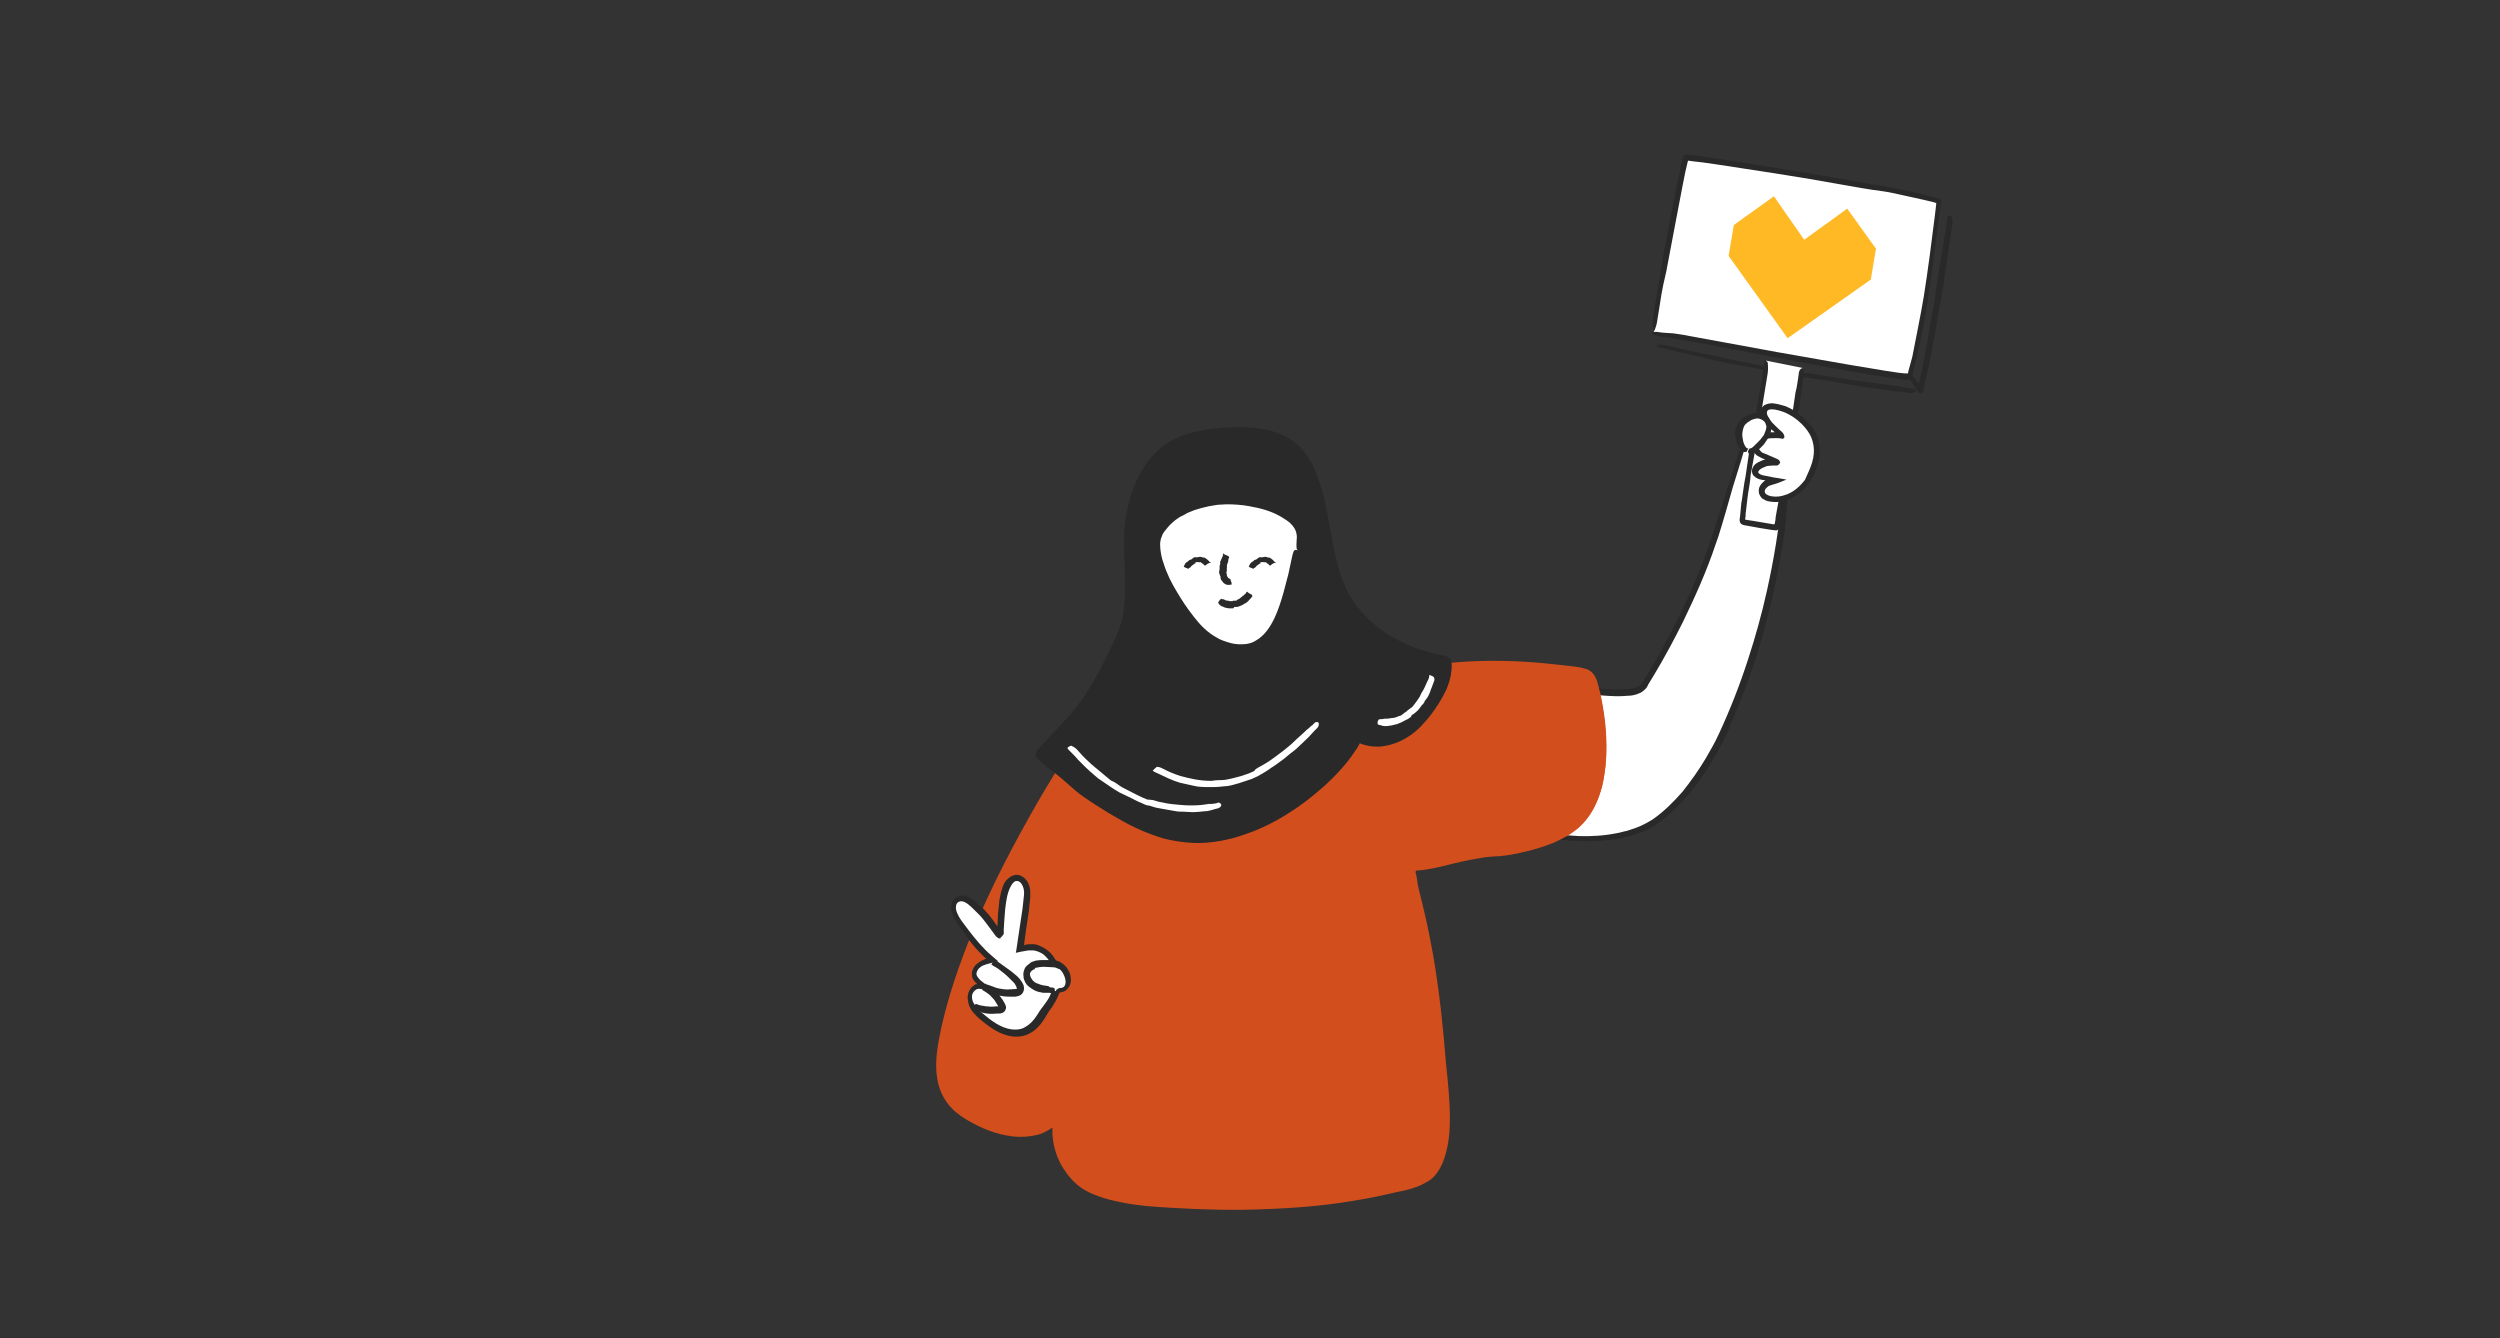 <svg width="497" height="266" viewBox="0 0 497 266" fill="none" xmlns="http://www.w3.org/2000/svg">
<rect x="0" y="0" width="497" height="266" fill="#333333" stroke="none"/>
<g id="Group 21">
<g id="Group">
<g id="Group_2">
<g id="Group_3">
<path id="Vector" d="M329.644 68.555C330.237 68.47 330.915 68.555 331.509 68.724C333.289 69.148 334.985 69.572 336.765 69.911L341.003 70.759C342.529 71.098 344.055 71.437 345.581 71.776C345.666 71.776 345.751 71.861 345.835 71.861C347.107 71.945 348.294 72.369 349.481 72.539C351.091 72.793 352.702 73.132 354.313 73.386C355.499 73.641 356.686 73.81 357.873 74.065C358.127 74.15 358.382 74.15 358.551 74.15C358.975 74.15 359.484 74.149 359.907 74.234L362.959 74.743L368.554 75.591L372.199 76.099L377.371 76.777C377.625 76.777 377.879 76.947 378.133 76.947C378.557 77.032 378.896 77.117 379.32 77.117L380.253 77.201C380.507 77.201 380.677 77.371 380.846 77.54C380.931 77.71 380.931 77.879 380.761 77.964C380.422 78.134 380.083 78.134 379.659 78.134C379.236 78.049 378.896 78.049 378.473 77.964C377.71 77.879 376.862 77.795 376.099 77.71C376.014 77.71 375.845 77.71 375.76 77.625L371.86 77.117L369.148 76.693L367.113 76.353L364.739 75.93C363.892 75.76 363.044 75.675 362.196 75.506C361.264 75.421 360.331 75.251 359.399 75.082C359.145 74.997 358.805 74.997 358.551 74.997C357.958 74.912 357.364 74.743 356.686 74.658C355.499 74.404 354.313 74.149 353.041 73.98C351.939 73.81 350.837 73.641 349.735 73.386L349.481 73.302C348.294 73.047 347.107 72.878 345.835 72.624C344.564 72.369 343.292 72.2 342.021 71.861L340.749 71.606L337.104 70.759C336.002 70.504 334.985 70.25 333.882 69.996C333.204 69.826 332.441 69.656 331.763 69.487C331.17 69.317 330.576 69.233 329.898 69.063C329.644 68.978 329.39 68.894 329.135 68.894C329.135 69.233 329.474 68.555 329.644 68.555Z" fill="#292929"/>
</g>
</g>
</g>
<g id="Group_4">
<g id="Group_5">
<g id="Group_6">
<path id="Vector_2" d="M355.16 96.191C353.719 113.484 349.904 129.591 342.783 145.443C339.732 152.31 333.458 161.804 326.338 164.856C316.419 169.01 303.11 165.873 293.531 162.059C293.277 161.974 293.022 161.804 292.853 161.635C292.683 161.465 292.683 161.126 292.683 160.872C292.09 152.055 292.853 143.154 294.887 134.508C299.889 133.829 324.303 140.526 326.931 136.288C331.594 128.743 335.663 120.859 338.884 112.636C342.19 104.244 344.14 95.343 347.192 86.866" fill="white"/>
<g id="Group_7">
<g id="Group_8">
<path id="Vector_3" d="M355.414 97.292C355.33 99.92 355.16 102.548 354.821 105.346C353.719 113.06 352.108 120.605 349.904 128.065C349.056 131.032 348.039 133.999 346.937 136.881C345.835 139.763 344.648 142.645 343.461 145.443C342.105 148.495 340.41 151.462 338.46 154.259C337.527 155.616 336.51 156.972 335.408 158.244C334.306 159.515 333.119 160.702 331.848 161.889C331.509 162.143 331.17 162.397 330.83 162.736C329.813 163.584 328.626 164.347 327.44 164.941C326.846 165.28 326.168 165.534 325.575 165.703C325.235 165.788 324.981 165.958 324.642 166.043L323.625 166.297C320.997 166.975 318.284 167.229 315.571 167.229C312.011 167.229 308.451 166.806 304.975 166.043C301.499 165.28 298.108 164.262 294.802 162.991L293.87 162.652C293.531 162.482 293.276 162.482 292.937 162.228C292.768 162.143 292.513 161.889 292.429 161.719C292.344 161.465 292.259 161.295 292.259 161.041L292.174 160.024C292.09 158.752 292.09 157.481 292.09 156.124C292.09 153.581 292.174 150.953 292.344 148.41C292.429 147.393 292.513 146.291 292.598 145.358C292.683 143.408 292.937 141.459 293.276 139.509C293.446 138.407 293.7 137.305 293.87 136.203L294.294 134.338L294.378 133.914V133.829H294.463H294.633H295.057C295.141 133.829 295.396 133.829 295.396 133.829C295.65 133.829 295.989 133.829 296.243 133.829C298.532 133.914 300.736 134.338 302.94 134.677C306.925 135.355 310.909 136.033 314.893 136.542C316.843 136.796 318.878 137.051 320.827 137.051C321.845 137.051 322.777 137.051 323.794 136.966C324.303 136.881 324.727 136.796 325.151 136.711C325.405 136.627 325.575 136.542 325.744 136.457C325.829 136.372 325.914 136.372 325.998 136.288C326.083 136.203 326.168 136.203 326.168 136.118C326.253 136.033 326.507 135.694 326.677 135.44L327.185 134.592L328.202 132.897C328.881 131.795 329.559 130.608 330.152 129.506C331.424 127.217 332.611 124.928 333.797 122.555C335.408 119.248 336.934 115.858 338.29 112.382C339.647 108.906 340.749 105.431 341.851 101.87C342.19 100.768 342.614 99.666 342.953 98.564C343.461 96.953 343.97 95.258 344.479 93.647C344.903 92.376 345.326 91.019 345.75 89.748C346.089 88.731 346.513 87.883 346.852 87.289C347.191 86.781 347.361 86.865 347.191 87.628C346.937 88.9 346.513 90.341 346.005 91.952C345.496 93.562 344.987 95.258 344.479 96.869C343.546 100.175 342.614 103.481 341.596 106.702C341.427 107.211 341.257 107.719 341.088 108.143C339.308 113.484 337.019 118.57 334.56 123.657C332.78 127.217 330.915 130.693 328.881 134.084L327.694 136.033L327.44 136.542L327.27 136.796C327.185 136.881 327.1 136.966 327.016 137.051C326.846 137.22 326.677 137.39 326.507 137.474C326.337 137.644 326.168 137.729 325.914 137.813C325.151 138.153 324.388 138.322 323.54 138.322C322.777 138.407 322.014 138.407 321.251 138.407C317.776 138.322 314.385 137.813 310.909 137.305C307.349 136.796 303.788 136.118 300.228 135.609C299.21 135.44 298.278 135.355 297.261 135.27C296.752 135.27 296.243 135.186 295.82 135.186H295.226C295.141 135.186 295.141 135.186 295.141 135.186L294.802 136.542L294.463 137.983C294.294 139 294.124 139.933 293.955 140.95C293.785 142.137 293.616 143.324 293.531 144.51C293.192 147.138 293.022 149.766 292.937 152.394C292.853 155.022 292.853 157.565 293.022 160.193C293.022 160.532 293.022 160.871 293.107 161.126C293.192 161.38 293.107 161.38 293.276 161.465C293.446 161.55 293.785 161.719 294.124 161.804L295.057 162.143C296.243 162.567 297.515 163.076 298.702 163.415C303.195 164.856 307.942 165.873 312.604 166.127L313.876 166.212C316.419 166.297 319.047 166.127 321.505 165.619C322.099 165.534 322.777 165.28 323.37 165.195C323.964 165.025 324.557 164.771 325.151 164.601C326.337 164.178 327.44 163.584 328.542 162.906C330.746 161.38 332.695 159.43 334.476 157.396C336.171 155.277 337.782 152.988 339.138 150.699C340.071 149.088 341.003 147.478 341.766 145.782C343.97 141.035 345.92 136.033 347.53 131.032C348.972 126.624 350.243 122.046 351.26 117.468C351.939 114.416 352.532 111.365 353.041 108.228C353.465 105.6 353.804 102.972 354.058 100.344C354.143 99.242 354.312 98.14 354.397 97.038C354.821 95.427 355.414 96.36 355.414 97.292Z" fill="#292929"/>
</g>
</g>
</g>
</g>
<g id="Group_9">
<g id="Group_10">
<path id="Vector_4" d="M351.091 71.693C350.498 76.694 346.853 97.464 346.344 103.143C346.344 103.313 346.344 103.398 346.429 103.567C346.514 103.652 346.683 103.737 346.768 103.737C348.463 104.161 350.667 104.415 352.956 104.754C353.719 104.839 357.28 78.475 358.297 73.134" fill="white"/>
<g id="Group_11">
<g id="Group_12">
<path id="Vector_5" d="M351.43 72.116C351.515 72.964 351.515 73.811 351.345 74.659L350.159 81.865L349.226 87.629C348.887 89.664 348.548 91.783 348.124 93.902C348.124 94.072 348.039 94.157 348.039 94.326C347.955 96.022 347.531 97.632 347.361 99.328L347.107 101.532C347.022 101.871 347.022 102.295 347.022 102.634L346.937 103.142V103.227C346.937 103.227 346.937 103.227 346.937 103.312H347.022L347.531 103.397L348.633 103.566C349.989 103.821 351.261 103.99 352.617 104.245C352.702 104.245 352.702 104.245 352.786 104.16C352.786 104.16 352.871 103.99 352.871 103.821C352.871 103.651 352.956 103.482 352.956 103.397C352.956 102.803 353.126 102.21 353.21 101.617C353.465 100.26 353.719 98.819 353.973 97.463L355.16 89.918L355.923 85.001L356.94 78.05C357.025 77.711 357.11 77.287 357.195 76.948C357.279 76.439 357.364 75.846 357.449 75.337L357.618 74.066C357.703 73.727 357.788 73.472 358.042 73.303C358.212 73.133 358.381 73.218 358.466 73.388C358.636 73.811 358.636 74.32 358.551 74.829C358.466 75.337 358.381 75.931 358.297 76.439C358.127 77.541 358.042 78.559 357.873 79.661L357.788 80.169L357.025 85.425L356.432 89.07L356.008 91.868L355.499 95.089C355.33 96.191 355.075 97.378 354.991 98.48C354.821 99.752 354.567 101.023 354.312 102.21C354.228 102.549 354.228 102.973 354.143 103.312C354.058 103.651 353.973 103.99 353.889 104.329C353.889 104.414 353.719 104.838 353.634 105.092C353.549 105.262 353.465 105.347 353.295 105.347C353.295 105.347 353.295 105.347 353.295 105.431H353.21H353.126H352.956L352.193 105.347C350.582 105.092 348.972 104.838 347.276 104.499L346.768 104.414C346.429 104.329 346.174 104.245 346.005 103.99C345.835 103.736 345.835 103.482 345.835 103.227L345.92 102.719L346.005 101.786L346.174 100.006L346.259 99.582C346.513 97.971 346.683 96.276 347.022 94.665C347.276 92.97 347.531 91.19 347.785 89.494L348.124 87.714L348.972 82.797L349.735 78.389C349.904 77.372 350.074 76.439 350.243 75.422C350.413 74.574 350.498 73.727 350.582 72.964C350.667 72.625 350.667 72.285 350.752 71.946C350.752 71.438 351.345 71.777 351.43 72.116Z" fill="#292929"/>
</g>
</g>
</g>
<g id="Group_13">
<g id="Group_14">
<path id="Vector_6" d="M328.796 65.927C329.22 66.52 331.593 66.69 332.272 66.775C340.494 68.216 376.523 74.998 379.659 74.828C382.541 63.723 383.898 51.77 385.508 40.072C379.49 37.867 335.578 31.001 335.154 31.34C334.73 31.679 328.372 65.418 328.796 65.927Z" fill="white"/>
<g id="Group_15">
<g id="Group_16">
<path id="Vector_7" d="M329.644 66.012C330.576 66.181 331.509 66.181 332.611 66.266C333.628 66.436 334.645 66.52 335.747 66.775L353.295 69.996L367.283 72.454L374.912 73.726C376.184 73.896 377.455 74.15 378.727 74.235H379.32V74.15L379.405 73.726L379.914 71.861C379.998 71.522 380.083 71.183 380.168 70.928C380.931 66.944 381.779 62.96 382.457 58.891C383.305 53.55 383.983 48.21 384.661 42.784L384.83 41.343L384.915 40.58V40.411V40.326H384.83H384.746L384.576 40.241L383.898 40.072L382.457 39.732C380.507 39.309 378.642 38.885 376.692 38.461C375.929 38.291 375.082 38.122 374.404 38.037C372.962 37.867 371.437 37.613 369.911 37.359C366.52 36.765 363.129 36.172 359.738 35.579C353.634 34.561 347.446 33.629 341.342 32.696L338.375 32.273L336.849 32.103L335.578 31.933L335.408 32.612L335.069 34.053L334.476 37.02C333.374 42.615 332.357 48.294 331.255 53.974C331.085 54.822 330.831 55.754 330.661 56.602C330.407 57.874 330.152 59.23 329.983 60.502L329.474 63.638C329.39 64.486 329.135 65.079 328.966 65.588C328.881 65.673 328.881 65.757 328.881 65.757L328.796 65.842C328.796 65.842 328.711 65.842 328.711 65.757C328.711 65.673 328.627 65.588 328.627 65.418C328.457 64.401 328.627 63.214 328.796 61.943L329.474 58.043L330.746 50.244L331 49.057C331.763 44.819 332.611 40.58 333.459 36.426C333.798 34.9 334.052 33.459 334.391 31.933L334.476 31.679C334.476 31.509 334.561 31.34 334.645 31.17C334.645 31.086 334.73 31.001 334.73 31.001C334.73 30.916 334.815 30.916 334.9 30.831C335.069 30.747 335.239 30.747 335.324 30.747C335.493 30.747 335.663 30.747 335.747 30.747H336.002L336.595 30.831L338.884 31.17L345.666 32.188L353.465 33.459C356.178 33.883 358.975 34.392 361.688 34.816C364.74 35.324 367.791 35.833 370.843 36.426C371.776 36.596 372.623 36.765 373.556 36.85C375.59 37.189 377.54 37.613 379.575 38.037C380.592 38.206 381.524 38.461 382.542 38.715C383.05 38.8 383.559 38.969 383.983 39.054C384.576 39.224 384.746 39.309 385.848 39.648H385.933V39.732V39.902L385.848 40.241L385.763 40.834L385.678 41.597L385.509 43.123L385.085 46.09C384.576 49.736 384.152 53.381 383.644 57.111L383.474 58.128C382.881 62.112 382.203 66.097 381.27 70.081C381.016 71.098 380.761 72.2 380.507 73.217L380.083 74.998L379.998 75.337L379.914 75.506C379.829 75.506 379.829 75.506 379.744 75.506H378.981C378.642 75.506 378.388 75.506 378.133 75.421C376.014 75.167 373.895 74.828 371.776 74.489L367.452 73.726C363.468 73.048 359.399 72.285 355.415 71.522L344.733 69.487L337.612 68.131C335.578 67.792 333.543 67.453 331.594 67.114C330.746 67.029 329.898 66.944 328.966 66.605C328.627 66.52 328.457 66.351 328.457 66.181C328.457 66.012 328.542 66.012 328.627 66.012C328.966 66.012 329.305 65.927 329.644 66.012Z" fill="#292929"/>
</g>
</g>
</g>
<path id="Vector_8" d="M372.793 49.482L371.776 55.501L355.415 67.03L343.801 50.838L344.818 44.82L352.617 39.225L358.636 47.871L367.198 41.683L372.793 49.482Z" fill="#FFB925" stroke="#FFB925" stroke-width="0.293" stroke-miterlimit="10"/>
</g>
</g>
<g id="Group_17">
<g id="Group_18">
<path id="Vector_9" d="M354.736 87.121C353.38 85.765 348.463 86.613 349.057 89.071C349.226 89.749 349.735 90.258 350.413 90.597L353.295 91.869C353.38 91.869 353.38 92.038 353.295 92.038C352.278 91.953 351.176 92.123 350.243 92.547C349.65 92.801 349.057 93.31 349.141 93.903C349.226 94.581 350.074 94.836 350.752 95.005C351.684 95.175 352.617 95.344 353.549 95.514C352.871 95.768 352.108 95.938 351.515 96.277C350.922 96.616 350.328 97.294 350.413 97.972C350.582 98.989 351.769 99.413 352.786 99.498C358.636 99.922 363.468 91.36 360.501 86.274C358.975 83.646 355.838 81.357 352.871 80.933C350.582 80.679 350.243 82.374 351.43 83.815C352.278 85.087 353.549 86.019 354.736 87.121Z" fill="white"/>
<g id="Group_19">
<g id="Group_20">
<path id="Vector_10" d="M354.227 87.205C353.634 87.035 352.871 87.12 352.108 87.12C351.6 87.12 351.091 87.29 350.667 87.459C350.243 87.629 349.819 87.968 349.65 88.222C349.48 88.561 349.48 88.9 349.735 89.324C349.819 89.494 349.989 89.663 350.158 89.833C350.328 90.002 350.497 90.087 350.837 90.172L353.38 91.274C353.804 91.528 353.804 91.698 353.888 91.868V91.952C353.888 92.037 353.888 92.122 353.804 92.122L353.719 92.207C353.719 92.291 353.634 92.376 353.465 92.461L353.295 92.546H353.21C353.21 92.546 353.125 92.546 353.041 92.546H352.447C352.023 92.546 351.769 92.63 351.43 92.63C351.26 92.63 351.091 92.715 351.091 92.715L350.921 92.8C350.667 92.885 350.497 92.969 350.328 93.054C350.158 93.139 349.989 93.224 349.819 93.393C349.565 93.648 349.48 93.817 349.565 93.987C349.65 94.156 350.074 94.411 350.497 94.495L352.617 94.919C352.786 94.919 352.956 95.004 353.21 95.004C353.888 95.089 354.567 95.258 355.16 95.343C354.567 95.597 354.058 95.767 353.465 96.021C353.125 96.106 352.786 96.276 352.362 96.36C352.193 96.445 352.023 96.445 351.854 96.53C351.769 96.53 351.684 96.615 351.6 96.615L351.515 96.7C351.26 96.869 351.006 97.123 350.921 97.293C350.752 97.632 350.837 97.971 351.006 98.141C351.26 98.395 351.684 98.564 352.108 98.649C353.041 98.819 353.973 98.734 354.906 98.395C356.262 97.971 357.449 97.039 358.381 95.937C358.551 95.682 358.805 95.513 358.89 95.258C358.975 95.004 359.144 94.75 359.229 94.495C359.314 94.241 359.483 93.987 359.568 93.733C360.077 92.63 360.501 91.359 360.585 90.172C360.67 89.07 360.501 87.968 360.077 86.951C359.653 85.933 358.89 85.001 358.127 84.238C357.11 83.221 355.838 82.373 354.482 81.864C353.973 81.695 353.465 81.525 352.956 81.441C352.447 81.356 351.939 81.356 351.684 81.441C351.345 81.61 351.26 81.695 351.26 82.119C351.26 82.458 351.515 82.882 351.769 83.305C351.939 83.56 352.108 83.814 352.362 84.069C352.702 84.408 353.041 84.747 353.38 85.086L354.312 85.933C354.567 86.188 354.651 86.442 354.736 86.696C354.736 86.951 354.651 87.035 354.397 86.951C353.973 86.866 353.634 86.612 353.21 86.272C352.786 85.933 352.447 85.594 352.023 85.255C351.6 84.916 351.26 84.577 350.921 84.153C350.582 83.729 350.243 83.221 350.074 82.627C349.989 82.458 349.989 82.204 349.989 82.034C349.989 81.441 350.328 80.762 350.837 80.508C351.345 80.254 351.854 80.169 352.362 80.169C353.295 80.254 354.143 80.508 354.99 80.762C356.177 81.271 357.194 81.864 358.127 82.712C358.805 83.305 359.483 83.984 360.077 84.662C360.416 85.086 360.67 85.51 360.924 86.018L361.264 86.781C361.348 87.035 361.433 87.29 361.518 87.544C361.772 88.646 361.772 89.833 361.687 90.935C361.518 92.207 361.094 93.393 360.501 94.495C360.331 94.835 360.162 95.174 359.992 95.513L359.653 96.021L359.229 96.53C359.059 96.7 358.975 96.869 358.805 97.039L358.381 97.463C357.194 98.564 355.669 99.497 353.973 99.751C353.21 99.836 352.447 99.836 351.6 99.666C351.176 99.582 350.837 99.412 350.413 99.158C350.074 98.904 349.735 98.395 349.65 97.886C349.65 97.717 349.65 97.462 349.65 97.293C349.735 96.7 350.074 96.276 350.413 95.937C350.582 95.767 350.752 95.597 351.006 95.513C351.006 95.513 351.091 95.513 351.006 95.513H350.921C350.837 95.513 350.752 95.513 350.667 95.428H350.497H350.413L350.074 95.343C349.65 95.258 349.141 95.089 348.633 94.58C348.378 94.326 348.293 93.987 348.293 93.563C348.293 93.224 348.463 92.885 348.633 92.63C349.141 91.952 349.819 91.783 350.328 91.528C350.497 91.444 350.667 91.444 350.837 91.359H350.921H351.006H350.921L350.837 91.274H350.752L350.497 91.189L349.989 90.935C349.65 90.765 349.226 90.596 348.972 90.257C348.378 89.663 347.954 88.731 348.293 87.883C348.463 87.29 348.972 86.866 349.395 86.612C349.819 86.357 350.328 86.188 350.837 86.103C351.684 85.933 352.532 85.849 353.38 86.018C353.719 86.103 354.143 86.272 354.397 86.527C355.16 87.035 354.397 87.29 354.227 87.205Z" fill="#292929"/>
</g>
</g>
</g>
<g id="Group_21">
<path id="Vector_11" d="M347.361 89.495C346.937 89.41 346.598 89.156 346.344 88.816C345.496 87.714 345.327 85.51 345.92 84.493C346.768 82.882 349.735 81.78 351.091 83.391C352.617 85.171 350.074 88.223 348.633 89.156C348.124 89.495 347.7 89.579 347.361 89.495Z" fill="white"/>
<g id="Group_22">
<g id="Group_23">
<path id="Vector_12" d="M347.191 89.833C346.852 89.918 346.428 89.833 346.259 89.663C345.581 88.985 345.326 88.222 345.157 87.544C344.987 86.951 344.903 86.357 344.987 85.764C344.987 85.425 345.072 85.086 345.242 84.747C345.411 84.407 345.581 84.068 345.835 83.814L345.92 83.729C346.174 83.221 346.683 82.966 347.191 82.712C347.785 82.373 348.463 82.119 349.226 82.119C349.735 82.119 350.328 82.288 350.752 82.543C350.837 82.627 350.921 82.712 351.006 82.712C351.261 82.712 351.43 82.882 351.6 83.051C351.939 83.475 352.108 83.984 352.193 84.492C352.278 85.425 351.939 86.188 351.6 86.951C351.345 87.374 351.006 87.798 350.752 88.222C350.328 88.731 349.819 89.24 349.141 89.748C349.056 89.833 348.887 89.833 348.802 89.918C348.633 90.002 348.463 90.087 348.293 90.087C348.124 90.087 347.954 90.172 347.785 90.172C347.615 90.172 347.531 90.087 347.531 89.918C347.446 89.748 347.531 89.579 347.615 89.494C347.7 89.24 347.785 89.24 347.87 89.155C347.954 89.155 348.124 89.07 348.209 89.07C348.378 88.985 348.633 88.731 348.802 88.561L348.887 88.477C349.226 88.138 349.565 87.798 349.904 87.459C350.074 87.205 350.328 86.951 350.498 86.696C350.667 86.527 350.752 86.272 350.837 86.018C350.921 85.764 351.091 85.51 351.091 85.255C351.176 85.001 351.176 84.747 351.091 84.492C351.006 84.238 350.921 83.984 350.752 83.814C350.667 83.729 350.582 83.729 350.582 83.645C350.413 83.56 350.328 83.475 350.158 83.39C349.819 83.221 349.48 83.136 349.056 83.221C348.717 83.305 348.378 83.39 348.039 83.56L347.954 83.645C347.615 83.814 347.276 84.068 347.022 84.323C346.852 84.492 346.768 84.662 346.683 84.831C346.598 85.001 346.598 85.17 346.513 85.34C346.513 85.51 346.428 85.594 346.428 85.764C346.344 86.188 346.344 86.612 346.428 87.035C346.513 87.374 346.513 87.798 346.683 88.138C346.768 88.392 346.852 88.561 347.022 88.816C347.107 88.985 347.276 89.07 347.446 89.155C347.531 89.155 347.531 89.24 347.615 89.24C347.446 89.155 347.276 89.833 347.191 89.833Z" fill="#292929"/>
</g>
</g>
</g>
</g>
</g>
<g id="Group_24">
<g id="Group_25">
<g id="Group_26">
<g id="Group_27">
<path id="Vector_13" d="M388.052 43.208C388.137 43.632 388.221 44.141 388.137 44.564C387.967 45.836 387.713 47.192 387.543 48.464L387.119 51.6C386.95 52.702 386.696 53.889 386.526 54.991C386.526 55.076 386.526 55.161 386.526 55.246C386.526 56.178 386.272 57.026 386.102 57.958C385.933 59.145 385.763 60.332 385.509 61.519C385.339 62.367 385.17 63.214 385 64.062C385 64.231 384.915 64.401 384.915 64.57C385 64.91 384.915 65.249 384.831 65.588L384.407 67.792L383.644 71.861L383.05 74.489L382.372 77.625C382.287 77.965 382.033 78.049 381.948 78.134C381.779 78.134 381.609 78.219 381.355 77.965C381.101 77.71 380.846 77.371 380.677 77.032L380.507 76.693L380.422 76.523L380.168 76.184L379.744 75.591C379.659 75.421 379.659 75.252 379.744 75.082C379.829 74.913 379.914 74.828 380.083 74.828C380.422 74.913 380.592 75.082 380.762 75.337C380.931 75.591 381.101 75.845 381.27 76.015C381.27 76.1 381.355 76.184 381.355 76.184C381.355 76.184 381.355 76.184 381.44 76.184C381.44 76.184 381.524 76.184 381.524 76.1L381.948 74.065C382.118 73.387 382.287 72.793 382.372 72.115L382.627 70.589L382.966 68.894C383.05 68.3 383.22 67.707 383.305 67.114C383.389 66.436 383.559 65.757 383.644 65.079C383.644 64.91 383.644 64.655 383.729 64.486L383.983 63.129C384.152 62.282 384.322 61.349 384.491 60.502C384.661 59.739 384.746 58.891 384.831 58.043V57.789C385 56.941 385.085 56.009 385.254 55.161C385.424 54.228 385.509 53.296 385.678 52.363L385.848 51.431C386.017 50.498 386.102 49.651 386.272 48.803C386.441 48.04 386.526 47.192 386.696 46.429C386.78 45.921 386.865 45.412 386.95 44.819C387.035 44.395 387.035 43.886 387.119 43.462C387.119 43.293 387.204 43.123 387.204 42.869C387.374 42.784 388.052 43.038 388.052 43.208Z" fill="#292929"/>
</g>
</g>
</g>
</g>
<g id="Image Area: People">
<mask id="mask0_925_32174" style="mask-type:alpha" maskUnits="userSpaceOnUse" x="0" y="0" width="515" height="266">
<rect id="Image Area" width="515" height="265.236" rx="5.305" fill="#C4C4C4"/>
</mask>
<g mask="url(#mask0_925_32174)">
<g id="Main">
<g id="Group_28">
<g id="Group_29">
<g id="Group_30">
<path id="Vector_14" d="M257.011 101.021C261.991 105.714 263.811 112.993 263.045 119.793C262.47 124.678 260.363 129.754 256.149 132.244C252.797 134.255 248.391 134.447 244.656 133.106C240.921 131.765 237.664 129.275 235.079 126.306C230.96 121.709 228.087 115.771 228.47 109.641C228.853 103.512 233.355 97.478 239.388 96.616C245.901 95.754 251.839 96.137 257.011 101.021Z" fill="white"/>
<g id="Group_31">
<g id="Group_32">
<path id="Vector_15" d="M257.681 101.117C258.735 101.884 259.789 102.937 260.555 104.182C262.662 107.63 263.715 111.748 263.907 115.675C264.003 118.836 263.62 122.092 262.47 125.157C261.225 128.413 258.927 131.478 255.67 133.011L255 133.298C252.414 134.543 249.445 134.543 246.763 134.064C243.124 133.394 239.772 131.382 237.09 128.892C235.079 127.072 233.45 125.061 231.918 122.763C231.631 122.284 231.343 121.805 231.056 121.422C230.481 120.656 230.002 119.698 229.524 118.74C228.566 116.633 227.991 114.334 227.8 111.94C227.608 109.833 227.8 107.63 228.47 105.619C229.14 103.608 230.194 101.596 231.535 100.064C233.355 97.957 235.845 96.329 238.622 95.754C240.538 95.371 242.453 95.275 244.465 95.275C246.38 95.275 248.391 95.467 250.307 96.041C250.881 96.233 251.456 96.52 252.031 96.712C252.414 96.903 252.797 97.095 253.276 97.286C253.659 97.478 254.042 97.765 254.425 97.957L255.287 98.531L256.149 99.202C256.628 99.585 256.82 99.968 257.011 100.351C257.107 100.639 257.011 100.83 256.628 100.639C256.341 100.543 255.958 100.351 255.67 100.16C255.383 99.968 255 99.777 254.712 99.489C254.042 99.01 253.276 98.531 252.51 98.244C250.977 97.574 249.349 97.095 247.721 96.903C247.434 96.903 247.242 96.808 246.955 96.808C244.273 96.52 241.4 96.712 238.718 97.191C236.898 97.574 235.174 98.531 233.738 99.777C232.684 100.734 231.726 101.884 231.056 103.129C230.194 104.565 229.619 106.194 229.332 107.822C229.045 109.546 229.045 111.365 229.332 113.089C229.715 115.005 230.29 116.92 231.152 118.74C231.439 119.315 231.726 119.794 232.014 120.272C232.684 121.422 233.355 122.571 234.121 123.625C235.653 125.732 237.473 127.647 239.484 129.275C241.4 130.712 243.507 131.861 245.71 132.436L246.284 132.627C248.774 133.202 251.36 133.202 253.755 132.34C255 131.957 256.149 131.191 257.203 130.329C258.16 129.467 259.022 128.413 259.789 127.264C260.267 126.498 260.746 125.636 261.034 124.774C261.991 122.38 262.47 119.698 262.566 117.112C262.662 114.813 262.47 112.419 261.896 110.216C261.512 108.684 261.034 107.247 260.267 105.81C259.693 104.661 258.927 103.512 258.065 102.554C257.681 102.171 257.394 101.692 257.011 101.309C256.436 101.117 257.298 100.83 257.681 101.117Z" fill="white"/>
</g>
</g>
</g>
</g>
<g id="Group_33">
<g id="Group_34">
<g id="Group_35">
<g id="Group_36">
<path id="Vector_16" d="M281.53 172.948C281.051 174.385 281.338 175.917 281.721 177.354C284.211 188.177 285.84 199.191 286.702 210.205C287.18 216.143 289.288 228.402 284.69 233.382C282.775 235.394 279.04 236.064 276.454 236.639C262.566 239.895 247.434 240.374 233.259 239.512C227.8 239.225 221.575 238.842 216.498 236.447C211.997 234.34 209.028 227.636 210.177 222.847C206.442 226.966 199.642 225.816 194.662 223.326C192.363 222.177 190.16 220.836 188.724 218.825C186.138 215.089 186.712 210.013 187.67 205.608C190.831 191.433 196.96 178.216 203.856 165.478C206.538 160.498 209.411 155.613 212.667 151.016C214.296 148.717 216.115 146.61 217.935 144.407C218.989 143.162 220.042 140.576 221.191 139.523C223.777 137.224 229.141 142.013 232.684 143.162C237.473 144.695 242.549 145.365 247.53 144.886C256.245 144.024 263.62 139.619 271.665 136.458C284.882 131.382 300.493 131.478 314.285 133.489C315.051 133.585 315.817 133.776 316.488 134.255C317.158 134.83 317.445 135.692 317.733 136.554C319.936 145.269 321.085 160.019 312.465 165.191C307.868 167.968 302.792 169.405 297.524 169.788C291.969 170.075 286.797 171.895 281.53 172.948Z" fill="#D24F1D"/>
<g id="Group_37">
<g id="Group_38">
<path id="Vector_17" d="M281.721 174.96C281.817 176.109 282.2 177.258 282.487 178.503C282.775 179.748 283.062 180.898 283.349 182.143C283.924 184.633 284.403 187.123 284.882 189.709C286.127 196.892 286.893 204.171 287.468 211.45C287.851 215.089 288.234 218.729 288.234 222.368C288.234 224.188 288.138 226.104 287.755 227.923C287.372 229.743 286.797 231.659 285.648 233.191C285.169 233.861 284.594 234.436 283.924 234.819C283.254 235.202 282.583 235.585 281.817 235.873C280.38 236.447 278.944 236.735 277.507 237.022C274.73 237.692 271.856 238.267 268.887 238.746C263.141 239.704 257.298 240.182 251.456 240.374C245.135 240.661 238.814 240.47 232.493 240.087C229.332 239.895 226.172 239.704 223.011 239.033C221.479 238.746 219.85 238.363 218.318 237.788C217.552 237.501 216.786 237.213 216.115 236.83C215.349 236.447 214.678 235.968 214.008 235.394C213.338 234.819 212.763 234.149 212.284 233.574C211.135 232.042 210.177 230.318 209.698 228.402C209.411 227.444 209.315 226.487 209.219 225.529V224.763V224.571V224.475V224.38C209.219 224.284 209.219 224.188 209.219 224.188C209.124 224.188 209.124 224.284 209.028 224.284L208.836 224.38C208.836 224.38 208.836 224.38 208.74 224.475L208.453 224.667C208.07 224.858 207.687 225.05 207.304 225.242C206.921 225.433 206.538 225.529 206.155 225.625C204.526 226.008 202.898 226.104 201.27 225.912C198.014 225.529 195.045 224.284 192.267 222.656C190.83 221.794 189.394 220.74 188.34 219.304C187.287 217.867 186.616 216.239 186.329 214.515C185.754 211.067 186.425 207.715 187.095 204.458C188.532 197.946 190.735 191.625 193.225 185.495C196.96 176.492 201.462 167.872 206.25 159.54C207.208 157.912 208.262 156.092 209.219 154.56C211.039 151.399 213.242 148.334 215.636 145.557C216.307 144.79 217.073 143.928 217.552 143.162C218.126 142.3 218.605 141.343 219.18 140.481C219.467 140.002 219.755 139.523 220.233 139.14C220.425 138.948 220.712 138.757 221 138.565C221.287 138.469 221.67 138.278 221.957 138.278C223.298 138.086 224.352 138.469 225.405 138.852C227.417 139.714 229.236 140.864 231.056 141.821C231.535 142.013 232.014 142.3 232.397 142.396C232.876 142.588 233.355 142.683 233.834 142.875C234.791 143.162 235.845 143.45 236.803 143.641C240.442 144.407 244.273 144.503 247.912 144.024C251.648 143.545 255.191 142.396 258.639 140.959C262.087 139.523 265.535 137.895 269.079 136.458C272.622 135.021 276.358 133.872 280.093 133.01C289.862 130.999 299.918 130.999 309.783 132.148C310.645 132.244 311.507 132.34 312.369 132.435C313.231 132.531 314.093 132.627 315.051 132.914C315.53 133.01 316.104 133.297 316.487 133.681C316.871 134.064 317.158 134.543 317.349 135.021C317.733 135.979 317.828 136.841 318.116 137.703C318.882 141.151 319.361 144.695 319.361 148.334C319.361 149.196 319.361 150.154 319.265 151.016C319.265 151.495 319.169 151.878 319.169 152.357L318.978 153.698C318.882 154.56 318.69 155.517 318.499 156.379C318.211 157.241 318.02 158.103 317.637 158.965C316.966 160.689 316.009 162.317 314.764 163.658L313.806 164.616L312.656 165.478C311.89 166.053 311.124 166.436 310.358 166.819C308.347 167.872 306.24 168.543 304.037 169.117C302.409 169.5 300.876 169.884 299.248 170.075C298.482 170.171 297.62 170.267 296.854 170.267C296.087 170.362 295.321 170.362 294.459 170.554C291.969 170.937 289.479 171.512 286.893 172.182C284.882 172.661 283.254 172.948 282.008 173.044C280.859 173.14 280.955 172.948 282.2 172.469C284.403 171.703 287.276 170.841 290.245 170.171C291.873 169.788 293.406 169.5 295.034 169.309C296.662 169.117 298.29 169.022 299.823 168.83C302.983 168.351 306.048 167.393 308.825 166.053C309.496 165.669 310.262 165.382 310.933 164.903C311.603 164.52 312.178 164.041 312.848 163.562C313.902 162.509 314.955 161.36 315.626 159.923L315.913 159.348L316.2 158.678C316.392 158.199 316.583 157.816 316.679 157.337C317.445 154.943 317.828 152.357 317.924 149.771C318.02 147.185 317.828 144.599 317.445 142.013C317.254 140.768 317.062 139.427 316.775 138.182C316.488 136.937 316.296 135.5 315.626 134.734C315.051 133.968 313.71 133.968 312.465 133.681C311.22 133.489 309.879 133.393 308.538 133.202C301.163 132.435 293.789 132.244 286.51 133.106C280.955 133.776 275.496 135.021 270.42 137.128C264.482 139.523 258.735 142.588 252.318 144.216C245.614 145.94 238.431 145.557 231.918 143.45C230.003 142.779 228.374 141.726 226.746 140.864C225.884 140.385 225.118 140.002 224.256 139.714C223.394 139.427 222.532 139.235 221.862 139.427C221.479 139.523 221.287 139.714 221 140.002C220.712 140.289 220.521 140.672 220.233 141.055C219.755 141.821 219.276 142.683 218.797 143.545C218.51 143.928 218.222 144.407 217.935 144.79L217.073 145.844L215.253 148.047C213.817 149.771 212.571 151.59 211.326 153.506C208.549 157.624 206.059 161.934 203.76 166.34C199.067 174.96 194.757 183.867 191.501 193.061C190.064 197.275 188.819 201.585 187.861 205.991C187.383 208.194 187.095 210.396 187.191 212.504C187.287 214.706 187.861 216.813 189.107 218.442C189.585 219.016 190.064 219.591 190.639 220.07C191.98 221.123 193.512 221.985 195.045 222.751C196.577 223.518 198.301 224.092 199.929 224.38C201.653 224.667 203.377 224.763 205.005 224.475C205.867 224.284 206.633 224.092 207.304 223.709L207.878 223.422L208.836 222.56L209.315 222.177L209.794 221.698L210.847 220.74L210.464 222.847L210.273 223.901L210.177 224.38V224.667C210.177 224.763 210.177 224.763 210.177 224.763C210.177 225.433 210.177 226.008 210.273 226.678C210.464 227.923 210.847 229.168 211.326 230.318C212.38 232.52 214.008 234.628 216.211 235.681C218.51 236.735 221 237.405 223.49 237.788C225.98 238.171 228.566 238.363 231.248 238.554C233.834 238.746 236.419 238.842 239.005 238.937C242.549 239.033 246.093 239.033 249.636 238.937C259.597 238.65 269.462 237.501 279.135 235.106C281.242 234.532 283.254 233.766 284.307 232.042C285.456 230.318 285.935 228.211 286.223 226.008C286.701 221.698 286.318 217.292 285.839 212.887C285.552 209.918 285.361 206.949 285.073 204.075C284.786 201.106 284.403 198.233 284.02 195.264C283.349 190.379 282.392 185.399 281.338 180.515L280.668 177.45C280.476 176.396 280.189 175.343 280.189 174.193C280.189 173.427 280.38 173.044 280.572 172.853C280.668 172.661 280.763 172.661 280.859 172.853C281.53 173.331 281.625 174.193 281.721 174.96Z" fill="#D24F1D"/>
</g>
</g>
</g>
</g>
<g id="Group_39">
<g id="Group_40">
<g id="Group_41">
<g id="Group_42">
<path id="Vector_18" d="M288.521 131.478C281.146 130.425 274.059 126.881 269.558 120.847C264.577 114.143 264.865 103.991 262.087 96.233C261.225 93.743 260.076 91.349 258.16 89.529C254.329 85.985 248.583 85.794 243.315 86.177C240.155 86.464 236.898 86.847 234.025 88.284C228.087 91.349 225.309 98.436 224.639 105.044C223.969 111.844 225.788 120.177 223.107 126.498C221.383 130.425 219.467 134.352 217.169 137.991C215.828 140.194 214.2 142.205 212.476 144.121C210.752 146.036 208.932 147.856 207.208 149.771C207.112 149.867 206.921 150.059 206.921 150.25C206.921 150.442 207.016 150.538 207.208 150.633C209.028 152.262 211.231 153.602 212.954 155.326C215.636 157.817 218.701 159.828 221.862 161.743C225.693 163.946 229.811 166.053 234.217 166.819C243.698 168.448 253.372 164.042 260.842 158.008C264.673 154.943 268.121 151.4 270.42 147.09C273.963 149.005 278.56 147.664 281.625 144.887C284.69 142.014 289.287 135.788 288.521 131.478ZM257.969 109.354C256.053 116.25 254.904 132.245 243.603 128.126C240.346 126.977 237.856 124.295 235.941 121.422C233.642 118.07 228.087 109.45 231.152 105.236C236.036 98.627 248.008 98.436 254.617 101.884C256.341 102.746 258.065 104.087 258.352 106.002C258.639 107.151 258.256 108.301 257.969 109.354Z" fill="#292929"/>
</g>
<g id="Group_43">
<g id="Group_44">
<path id="Vector_19" d="M258.256 109.929C258.16 110.982 258.064 112.036 257.873 113.09C257.202 116.059 256.532 119.219 255.383 122.092C254.904 123.242 254.425 124.391 253.659 125.54C252.988 126.594 252.03 127.647 250.881 128.318C249.636 129.084 248.104 129.371 246.667 129.276C245.23 129.18 243.89 128.701 242.644 128.126C242.453 128.03 242.357 127.935 242.166 127.839C240.059 126.977 238.526 125.253 237.089 123.625C236.132 122.571 235.366 121.326 234.599 120.177C233.833 119.028 233.067 117.782 232.397 116.537C231.439 114.718 230.577 112.706 230.098 110.695C230.002 110.312 229.906 109.833 229.811 109.45C229.523 108.684 229.523 107.822 229.715 106.96C229.715 106.673 229.811 106.481 229.906 106.194C230.002 105.906 230.002 105.715 230.194 105.523L230.577 104.853C230.673 104.661 230.864 104.47 231.056 104.278C231.63 103.512 232.397 102.937 233.067 102.363C235.844 100.351 239.101 99.394 242.453 99.011C244.56 98.819 246.763 98.915 248.87 99.298C250.402 99.585 251.839 99.968 253.371 100.543C254.808 101.118 256.245 101.788 257.394 103.033C257.777 103.416 258.064 103.895 258.352 104.278C258.735 104.949 259.022 105.715 259.022 106.481C259.022 107.056 258.926 107.726 258.831 108.301C258.735 108.78 258.543 109.067 258.256 109.259C258.064 109.45 257.873 109.354 257.777 109.067C257.681 108.492 257.777 107.918 257.777 107.343C257.873 106.673 257.777 106.098 257.585 105.523C257.107 104.374 256.149 103.608 254.999 102.937L254.521 102.65C252.701 101.597 250.594 101.022 248.391 100.639C246.859 100.351 245.326 100.256 243.794 100.256C243.219 100.256 242.644 100.351 242.07 100.351C241.495 100.447 240.921 100.543 240.346 100.639C239.675 100.83 239.005 100.926 238.43 101.118C238.143 101.213 237.76 101.309 237.473 101.405L236.515 101.788C236.228 101.884 235.844 102.075 235.557 102.267C235.27 102.458 234.982 102.554 234.599 102.746C234.025 103.129 233.45 103.512 232.971 103.991C232.397 104.47 231.918 105.14 231.439 105.715C231.247 106.002 231.056 106.289 230.96 106.673L230.768 107.151L230.673 107.726C230.577 108.109 230.673 108.588 230.673 109.067C230.768 110.025 230.96 111.078 231.343 112.036C231.918 113.951 232.875 115.867 233.929 117.591C234.887 119.219 235.94 120.847 237.089 122.284L237.377 122.667C238.622 124.295 240.059 125.732 241.782 126.69C242.644 127.264 243.698 127.552 244.656 127.839C245.709 128.126 246.667 128.126 247.721 128.03C248.391 127.935 249.061 127.743 249.636 127.36C251.36 126.402 252.509 124.678 253.371 122.859C254.138 121.23 254.712 119.411 255.191 117.687C255.478 116.442 255.861 115.292 256.149 114.047L256.819 110.887C256.915 110.408 257.011 110.025 257.202 109.546C257.681 108.971 258.256 109.546 258.256 109.929Z" fill="#292929"/>
</g>
<g id="Group_45">
<path id="Vector_20" d="M287.276 131.67C284.307 131.383 281.338 130.521 278.369 128.988C274.346 126.977 270.803 124.008 268.313 120.177C265.822 116.346 264.865 111.844 264.003 107.535C263.332 104.087 262.758 100.639 261.704 97.382C260.651 94.126 259.214 90.87 256.532 88.954C255.096 87.901 253.372 87.23 251.552 86.943C249.732 86.56 247.912 86.464 245.997 86.56C242.262 86.656 238.431 86.847 235.079 88.284C234.6 88.475 234.217 88.667 233.834 88.954C231.343 90.391 229.428 92.689 227.991 95.275C226.65 97.861 225.788 100.734 225.31 103.608C224.735 107.439 225.118 111.461 225.118 115.484C225.118 117.495 225.118 119.506 224.831 121.518C224.543 123.529 223.969 125.54 223.202 127.456C222.053 130.137 220.712 132.723 219.276 135.309C218.51 136.554 217.839 137.799 216.977 139.045C216.115 140.29 215.253 141.439 214.295 142.588C213.529 143.45 212.667 144.408 211.997 145.174C211.326 146.036 210.56 146.802 209.794 147.664L207.687 149.963L208.262 150.538C208.74 150.921 209.219 151.304 209.698 151.687C210.656 152.453 211.709 153.219 212.667 154.081C214.487 155.805 216.402 157.338 218.51 158.774C222.341 161.264 226.267 163.563 230.481 165C234.696 166.436 239.293 166.628 243.603 165.67C246.476 165.095 249.158 164.042 251.743 162.701C254.329 161.36 256.82 159.828 259.118 158.008C262.47 155.422 265.535 152.549 267.834 149.197C268.121 148.814 268.408 148.335 268.696 147.952L269.079 147.281L269.749 146.036C270.132 146.228 270.611 146.419 270.994 146.611C271.186 146.707 271.473 146.802 271.665 146.802C272.144 146.898 272.622 146.994 273.101 147.09C275.017 147.185 277.028 146.611 278.752 145.653C279.806 145.078 280.859 144.312 281.721 143.354C283.062 142.014 284.211 140.481 285.265 138.853C286.031 137.608 286.701 136.171 287.18 134.735C287.563 133.585 287.659 132.723 287.851 131.957C287.946 131.287 288.138 131.287 288.33 132.149C288.713 133.585 288.234 135.501 287.468 137.225C286.606 139.045 285.552 140.673 284.307 142.301C283.062 143.833 281.721 145.366 279.997 146.419C278.273 147.569 276.358 148.239 274.251 148.431C273.676 148.431 273.006 148.431 272.335 148.335C271.952 148.239 271.473 148.143 271.09 148.047L270.515 147.856L270.42 147.76C270.324 147.76 270.42 147.76 270.324 147.76L270.132 148.143C269.941 148.526 269.749 148.814 269.462 149.197C268.6 150.538 267.546 151.878 266.493 153.028C264.386 155.422 261.896 157.529 259.405 159.445C255.766 162.126 251.839 164.425 247.529 165.862C244.273 167.011 240.825 167.681 237.377 167.586C235.366 167.49 233.355 167.202 231.439 166.724C229.524 166.149 227.704 165.479 225.884 164.617C223.969 163.755 222.245 162.701 220.425 161.647C218.701 160.594 216.881 159.445 215.253 158.295C214.295 157.625 213.433 156.859 212.571 156.093C211.709 155.326 210.943 154.656 209.986 153.89C209.124 153.219 208.166 152.549 207.304 151.783L206.633 151.208L206.442 151.016C206.346 150.921 206.25 150.825 206.155 150.729C205.963 150.538 205.867 150.346 205.867 150.059C205.867 149.771 205.963 149.58 206.059 149.292C206.155 149.197 206.25 149.101 206.346 149.005L206.538 148.814L207.112 148.143L209.89 145.174C210.943 144.025 211.997 142.971 212.955 141.822C213.912 140.673 214.774 139.523 215.636 138.278C217.264 135.788 218.701 133.202 219.946 130.616C220.617 129.275 221.191 127.935 221.862 126.594C222.436 125.253 222.915 123.912 223.202 122.475C224.16 117.208 223.298 111.844 223.49 106.289C223.49 105.811 223.586 105.332 223.586 104.757C223.873 101.788 224.543 98.723 225.788 95.946C227.033 93.168 228.757 90.487 231.248 88.667C232.588 87.709 234.025 86.943 235.653 86.368C237.186 85.889 238.814 85.602 240.346 85.315C243.507 84.932 246.667 84.74 249.924 85.123C252.127 85.41 254.329 85.985 256.245 87.134C257.586 87.996 258.831 89.05 259.693 90.391C260.651 91.636 261.321 93.073 261.8 94.509C262.949 97.382 263.62 100.351 264.098 103.32C264.577 105.906 265.056 108.588 265.631 111.078C266.206 113.664 267.067 116.154 268.313 118.357C270.037 121.326 272.622 123.912 275.496 125.828C277.986 127.456 280.668 128.701 283.541 129.467C284.69 129.85 285.935 130.137 287.18 130.329C289.383 131.191 288.33 131.766 287.276 131.67Z" fill="#292929"/>
</g>
</g>
</g>
</g>
<g id="Group_46">
<g id="Group_47">
<g id="Group_48">
<g id="Group_49">
<g id="Group_50">
<path id="Vector_21" d="M239.771 112.323C239.58 112.418 239.484 112.514 239.484 112.418C239.388 112.323 239.292 112.227 239.197 112.131C239.101 112.035 239.005 112.035 238.909 111.939C238.814 111.844 238.718 111.748 238.622 111.748C238.526 111.844 238.431 111.748 238.335 111.748C238.239 111.748 238.047 111.748 237.952 111.748C237.856 111.748 237.76 111.748 237.664 111.748C237.664 111.748 237.664 111.748 237.664 111.844C237.664 111.939 237.664 112.035 237.569 112.035C237.473 112.035 237.377 112.131 237.377 112.131C237.281 112.227 237.09 112.323 236.994 112.418C236.898 112.514 236.802 112.514 236.802 112.61C236.707 112.706 236.611 112.801 236.515 112.897H236.419C236.419 112.897 236.323 112.897 236.323 112.993C236.323 112.993 236.323 112.993 236.323 113.089C236.323 113.089 236.228 113.089 236.036 112.993C235.845 112.897 235.749 112.897 235.557 112.801C235.366 112.706 235.27 112.61 235.366 112.514C235.366 112.418 235.461 112.418 235.461 112.418C235.461 112.323 235.557 112.227 235.557 112.131C235.653 112.035 235.749 111.844 235.94 111.748C236.036 111.652 236.132 111.652 236.228 111.556C236.323 111.461 236.323 111.461 236.419 111.365C236.515 111.269 236.611 111.269 236.707 111.269C236.802 111.269 236.898 111.173 236.994 111.077C237.09 110.982 237.185 110.982 237.281 110.886L237.377 110.79C237.473 110.79 237.569 110.79 237.569 110.79C237.76 110.79 237.856 110.79 238.047 110.79C238.143 110.79 238.335 110.694 238.526 110.694C238.718 110.694 238.814 110.694 239.005 110.79C239.197 110.886 239.388 110.79 239.484 110.886C239.58 110.886 239.58 110.982 239.676 110.982C239.771 111.077 239.963 111.173 240.059 111.269C240.154 111.365 240.25 111.461 240.346 111.556C240.442 111.652 240.442 111.748 240.538 111.748C240.633 111.844 240.633 111.844 240.729 111.844V111.939C240.442 111.748 239.867 112.227 239.771 112.323Z" fill="#292929"/>
</g>
</g>
</g>
</g>
<g id="Group_51">
<g id="Group_52">
<g id="Group_53">
<g id="Group_54">
<path id="Vector_22" d="M252.701 112.323C252.509 112.418 252.413 112.514 252.413 112.418C252.318 112.323 252.222 112.227 252.126 112.131C252.03 112.035 251.935 112.035 251.839 111.939C251.743 111.844 251.647 111.748 251.551 111.748C251.456 111.844 251.36 111.748 251.264 111.748C251.168 111.748 250.977 111.748 250.881 111.748C250.785 111.748 250.69 111.748 250.594 111.748C250.594 111.748 250.594 111.748 250.594 111.844C250.594 111.939 250.594 112.035 250.498 112.035C250.402 112.035 250.306 112.131 250.306 112.131C250.211 112.227 250.019 112.323 249.923 112.418C249.828 112.514 249.732 112.514 249.732 112.61C249.636 112.706 249.54 112.801 249.444 112.897H249.349C249.349 112.897 249.253 112.897 249.253 112.993C249.253 112.993 249.253 112.993 249.253 113.089C249.253 113.089 249.157 113.089 248.966 112.993C248.774 112.897 248.678 112.897 248.487 112.801C248.295 112.706 248.199 112.61 248.295 112.514C248.295 112.418 248.391 112.418 248.391 112.418C248.391 112.323 248.487 112.227 248.487 112.131C248.582 112.035 248.678 111.844 248.87 111.748C248.966 111.652 249.061 111.652 249.157 111.556C249.253 111.461 249.253 111.461 249.349 111.365C249.444 111.269 249.54 111.269 249.636 111.269C249.732 111.269 249.828 111.173 249.923 111.077C250.019 110.982 250.115 110.982 250.211 110.886L250.306 110.79C250.402 110.79 250.498 110.79 250.498 110.79C250.69 110.79 250.785 110.79 250.977 110.79C251.073 110.79 251.264 110.694 251.456 110.694C251.647 110.694 251.743 110.694 251.935 110.79C252.126 110.886 252.318 110.79 252.413 110.886C252.509 110.886 252.509 110.982 252.605 110.982C252.701 111.077 252.892 111.173 252.988 111.269C253.084 111.365 253.18 111.461 253.275 111.556C253.371 111.652 253.371 111.748 253.467 111.748C253.563 111.844 253.563 111.844 253.659 111.844V111.939C253.371 111.748 252.701 112.227 252.701 112.323Z" fill="#292929"/>
</g>
</g>
</g>
</g>
<g id="Group_55">
<g id="Group_56">
<g id="Group_57">
<path id="Vector_23" d="M244.081 110.503C244.273 110.598 244.368 110.694 244.368 110.79C244.273 110.981 244.177 111.173 244.177 111.365C244.177 111.556 244.177 111.748 244.081 111.843C243.985 112.035 243.985 112.227 243.89 112.418C243.985 112.61 243.89 112.705 243.89 112.897C243.89 113.088 243.89 113.28 243.89 113.472C243.89 113.663 243.794 113.759 243.794 113.855V113.95C243.89 114.046 243.89 114.046 243.89 114.046C243.89 114.142 243.89 114.238 243.89 114.334C243.89 114.525 243.985 114.621 244.081 114.717C244.081 114.812 244.177 114.812 244.177 114.908C244.273 115.004 244.368 115.004 244.464 115.004V115.1C244.464 115.1 244.464 115.1 244.56 115.1C244.56 115.1 244.656 115.196 244.656 115.387C244.752 115.579 244.752 115.674 244.847 115.866C244.847 116.153 244.847 116.249 244.752 116.249C244.656 116.249 244.56 116.249 244.464 116.249C244.273 116.249 244.177 116.345 243.985 116.249C243.985 116.249 243.985 116.249 243.89 116.249C243.602 116.153 243.411 116.058 243.219 115.866C243.123 115.77 243.028 115.579 242.932 115.483C242.836 115.387 242.74 115.291 242.74 115.196C242.645 115.1 242.645 114.908 242.645 114.812C242.645 114.717 242.645 114.525 242.549 114.429C242.453 114.334 242.453 114.142 242.453 114.046L242.357 113.95C242.357 113.855 242.357 113.759 242.357 113.663C242.357 113.472 242.453 113.376 242.453 113.184C242.453 112.993 242.453 112.897 242.453 112.705C242.453 112.514 242.453 112.418 242.549 112.227C242.645 112.035 242.549 111.843 242.549 111.748C242.549 111.652 242.549 111.652 242.645 111.556C242.74 111.365 242.74 111.269 242.836 111.077C242.932 110.981 242.932 110.79 243.028 110.694C243.028 110.598 243.123 110.503 243.123 110.407C243.123 110.311 243.123 110.215 243.123 110.119C243.123 110.119 243.123 110.024 243.219 110.024C243.219 110.215 243.985 110.407 244.081 110.503Z" fill="#292929"/>
</g>
</g>
</g>
<g id="Group_58">
<g id="Group_59">
<g id="Group_60">
<path id="Vector_24" d="M248.774 118.165C248.966 118.356 248.966 118.452 248.966 118.548C248.774 118.835 248.582 119.027 248.391 119.218C248.199 119.41 248.104 119.601 247.912 119.697C247.72 119.889 247.529 119.984 247.242 120.08C247.146 120.272 246.954 120.272 246.763 120.368C246.571 120.463 246.284 120.559 245.997 120.655C245.805 120.655 245.613 120.655 245.422 120.655C245.422 120.655 245.326 120.655 245.326 120.751C245.23 120.846 245.23 120.942 245.135 120.942C244.943 120.942 244.847 120.942 244.656 120.942C244.368 120.942 244.081 120.942 243.794 120.846C243.602 120.846 243.411 120.751 243.219 120.655C242.932 120.559 242.74 120.463 242.453 120.272C242.453 120.272 242.453 120.176 242.357 120.08C242.357 119.984 242.261 119.984 242.261 119.984L242.166 119.889C242.166 119.889 242.166 119.793 242.261 119.601C242.357 119.506 242.453 119.314 242.549 119.218C242.74 119.027 242.836 119.027 242.836 119.027L242.932 119.122C243.028 119.122 243.123 119.122 243.219 119.122C243.315 119.218 243.506 119.218 243.602 119.314C243.698 119.314 243.794 119.41 243.889 119.41C243.985 119.41 244.081 119.41 244.177 119.41C244.273 119.41 244.368 119.506 244.464 119.506C244.56 119.506 244.656 119.506 244.751 119.506C244.847 119.506 244.943 119.506 245.039 119.506L245.135 119.41C245.23 119.41 245.23 119.41 245.326 119.41C245.422 119.41 245.613 119.41 245.709 119.41C245.805 119.41 245.901 119.314 245.997 119.218C246.092 119.122 246.284 119.122 246.38 119.027C246.571 118.931 246.571 118.835 246.763 118.739L246.859 118.644C246.954 118.548 247.05 118.452 247.242 118.356C247.337 118.261 247.433 118.165 247.529 118.069C247.625 117.973 247.72 117.973 247.72 117.877C247.72 117.782 247.816 117.686 247.816 117.686C247.816 117.686 247.912 117.686 247.912 117.59C248.008 117.782 248.678 118.165 248.774 118.165Z" fill="#292929"/>
</g>
</g>
</g>
</g>
</g>
</g>
<g id="Group_61">
<g id="Group_62">
<path id="Vector_25" d="M210.177 193.349C210.656 195.839 209.89 198.137 208.453 200.053C207.208 201.777 206.25 204.075 204.239 205.033C202.803 205.704 201.079 205.512 199.642 204.937C198.205 204.363 196.865 203.405 195.619 202.447C194.853 201.777 194.087 201.202 193.512 200.34C193.033 199.478 192.746 198.425 193.129 197.467C193.512 196.509 194.566 195.839 195.524 196.126C194.757 195.456 193.895 194.69 193.895 193.732C193.895 192.966 194.47 192.199 195.141 191.816C195.811 191.433 196.577 191.242 197.439 191.05C195.524 189.422 193.895 187.506 192.459 185.399C191.501 184.058 188.724 180.898 190.352 179.174C190.831 178.695 191.597 178.599 192.172 178.791C192.842 178.982 193.321 179.366 193.8 179.844C195.811 181.664 197.343 183.963 198.972 186.166C199.067 186.166 199.259 181.664 199.355 181.281C199.546 179.653 199.738 177.929 200.408 176.396C201.845 173.14 204.527 174.96 204.335 177.929C204.143 181.568 203.377 185.112 202.898 188.751C203.856 188.56 204.91 188.368 205.867 188.56C207.974 188.943 209.794 191.05 210.177 193.349Z" fill="white"/>
<g id="Group_63">
<g id="Group_64">
<path id="Vector_26" d="M210.656 193.828C211.039 195.073 211.039 196.51 210.465 197.755C210.081 198.713 209.603 199.479 209.124 200.245C208.549 200.915 208.166 201.682 207.687 202.448C207.208 203.214 206.634 203.98 205.867 204.651C205.101 205.321 204.143 205.8 203.186 205.991C201.557 206.279 200.025 205.896 198.588 205.225C197.248 204.555 196.002 203.597 194.949 202.735C194.374 202.256 193.895 201.777 193.417 201.203C192.938 200.628 192.555 199.862 192.459 199.096C192.267 198.329 192.363 197.467 192.842 196.701C193.033 196.318 193.417 196.031 193.704 195.839C193.8 195.743 193.895 195.743 193.991 195.648H194.087H194.183H194.279L194.183 195.552C194.183 195.552 194.183 195.456 194.087 195.456C194.087 195.456 194.087 195.456 193.991 195.36L193.8 195.169C193.704 195.073 193.608 194.882 193.512 194.786C193.321 194.498 193.225 194.115 193.225 193.828C193.129 193.062 193.512 192.391 193.895 191.912C194.374 191.434 194.949 191.051 195.428 190.859L195.619 190.763L195.811 190.667H195.907H196.098L196.003 190.572L195.811 190.38L195.332 189.901C195.045 189.614 194.757 189.327 194.47 189.039C193.895 188.465 193.417 187.794 192.842 187.124C192.363 186.453 191.884 185.783 191.405 185.112C190.926 184.442 190.448 183.772 189.969 183.005C189.681 182.431 189.394 181.856 189.202 181.186C189.011 180.515 189.107 179.653 189.49 178.983C189.681 178.696 189.969 178.312 190.352 178.217C190.735 178.025 191.118 178.025 191.501 178.025C192.267 178.121 192.938 178.504 193.417 178.887C193.8 179.174 194.183 179.557 194.566 179.845C195.332 180.419 195.907 181.09 196.577 181.856C196.864 182.239 197.248 182.718 197.535 183.101L198.205 184.059L198.301 184.155V184.059L198.397 181.76C198.493 180.803 198.588 179.845 198.684 178.887C198.876 177.929 199.067 176.972 199.45 176.014C199.642 175.535 199.929 175.056 200.408 174.673C200.791 174.29 201.462 173.907 202.228 173.907C203.186 174.003 203.856 174.673 204.239 175.248C204.622 175.918 204.814 176.588 204.814 177.355V177.929V178.408L204.718 179.366L204.526 181.186C204.335 182.527 204.143 183.772 203.952 185.017L203.569 187.89L203.952 187.794C204.431 187.698 204.91 187.698 205.388 187.698C206.059 187.698 206.634 187.986 207.208 188.273C207.974 188.656 208.741 189.231 209.219 189.901C209.698 190.476 209.986 191.051 210.273 191.721C210.465 192.2 210.465 192.679 210.369 193.062C210.273 193.349 210.081 193.349 209.89 193.062C209.507 192.583 209.219 192.008 208.836 191.338C208.453 190.763 207.974 190.189 207.4 189.71C206.825 189.327 206.155 189.039 205.484 188.943C205.101 188.943 204.814 188.943 204.431 188.943C204.239 188.943 204.048 189.039 203.856 189.039L202.803 189.231C202.515 189.327 202.228 189.327 201.941 189.422L202.036 188.943L202.419 186.358L202.707 184.442C202.898 183.197 203.09 181.856 203.281 180.611C203.377 179.749 203.473 178.791 203.569 177.929C203.665 177.067 203.473 176.301 203.09 175.726C202.803 175.248 202.324 175.056 201.941 175.152C201.557 175.248 201.174 175.726 200.887 176.301C200.217 177.546 200.025 179.174 199.834 180.707C199.738 181.473 199.738 182.335 199.642 183.197L199.546 184.729V185.304V185.591C199.546 185.687 199.546 185.783 199.45 185.783C199.355 185.879 199.355 185.974 199.259 186.07L199.067 186.262L198.876 186.453C198.876 186.645 198.876 186.549 198.876 186.549H198.78H198.684H198.588C198.493 186.549 198.493 186.453 198.397 186.453L198.014 186.166L196.673 184.346C196.098 183.58 195.619 182.91 194.949 182.143C194.566 181.76 194.183 181.377 193.8 180.994C192.938 180.132 192.076 179.27 191.214 179.174C191.022 179.174 190.831 179.174 190.639 179.27C190.448 179.366 190.352 179.462 190.256 179.557C190.064 179.845 189.969 180.324 190.064 180.803C190.256 181.76 190.926 182.814 191.693 183.772C193.033 185.591 194.374 187.315 195.907 188.848L196.29 189.231C196.769 189.71 197.726 190.476 198.493 191.146L197.056 191.434L196.386 191.625L196.003 191.721L195.811 191.817C195.428 191.912 195.045 192.104 194.757 192.391C194.47 192.583 194.279 192.966 194.183 193.253C194.087 193.541 194.087 193.828 194.279 194.115C194.374 194.211 194.47 194.403 194.566 194.498C194.757 194.786 195.141 195.073 195.524 195.36L197.631 197.18L195.524 196.701L195.141 196.605H194.853C194.662 196.605 194.47 196.51 194.374 196.605C194.279 196.605 194.087 196.701 194.087 196.701L193.991 196.797C193.895 196.797 193.895 196.893 193.8 196.893C193.608 197.084 193.417 197.372 193.321 197.563C193.129 198.138 193.225 198.904 193.608 199.479C193.895 200.149 194.47 200.724 195.141 201.298C196.96 202.831 198.876 204.363 201.174 204.651C202.132 204.746 203.186 204.651 203.952 204.076C204.814 203.597 205.484 202.831 206.059 201.969C206.442 201.394 206.825 200.724 207.304 200.149C207.783 199.479 208.166 199 208.549 198.329C209.124 197.276 209.411 196.127 209.507 194.977C209.507 194.498 209.507 194.02 209.507 193.541C209.698 193.158 210.465 193.349 210.656 193.828Z" fill="#292929"/>
</g>
</g>
</g>
<g id="Group_65">
<path id="Vector_27" d="M209.986 197.084C214.008 197.659 212.859 192.295 209.986 191.721C208.453 191.433 204.718 191.337 204.335 193.444C204.143 194.498 204.909 195.456 205.771 196.03C206.633 196.605 207.687 196.701 208.741 196.892C209.028 196.892 209.411 196.988 209.698 196.988C209.794 196.988 209.89 196.988 209.986 197.084Z" fill="white"/>
<g id="Group_66">
<g id="Group_67">
<path id="Vector_28" d="M210.082 196.701C210.369 196.509 210.56 196.414 210.752 196.414C211.327 196.414 211.71 196.126 211.806 195.552C211.901 195.169 211.806 194.594 211.614 194.115C211.422 193.636 211.135 193.061 210.752 192.774C210.752 192.774 210.752 192.678 210.656 192.678C210.177 192.583 209.986 192.295 209.411 192.295C208.741 192.295 208.07 192.199 207.4 192.199C206.921 192.199 206.442 192.295 205.963 192.391C205.867 192.391 205.772 192.391 205.772 192.487C205.676 192.678 205.58 192.774 205.389 192.774C205.101 192.966 204.91 193.157 204.814 193.349C204.622 193.828 204.91 194.402 205.293 194.881C205.58 195.168 205.867 195.456 206.346 195.552C206.921 195.839 207.591 195.935 208.358 196.03C208.453 196.03 208.549 196.126 208.645 196.222C208.837 196.318 208.932 196.318 209.124 196.318C209.22 196.318 209.411 196.318 209.507 196.414C209.603 196.414 209.699 196.605 209.699 196.701C209.699 196.892 209.699 197.084 209.603 197.18C209.411 197.371 209.315 197.467 209.124 197.467C208.932 197.467 208.741 197.371 208.645 197.371C208.262 197.371 207.975 197.371 207.591 197.371C207.496 197.371 207.496 197.371 207.4 197.371C206.825 197.276 206.251 197.18 205.676 196.892C205.293 196.701 204.91 196.414 204.527 196.126C204.239 195.935 204.048 195.647 203.856 195.36C203.665 194.977 203.473 194.594 203.473 194.115C203.377 193.636 203.473 193.157 203.665 192.678C203.856 192.104 204.335 191.816 204.718 191.529C204.814 191.433 204.91 191.338 205.101 191.242C205.389 191.146 205.676 191.05 205.963 190.954C206.538 190.859 207.113 190.859 207.687 190.859C208.166 190.859 208.645 190.859 209.22 190.859H209.315C209.794 190.859 210.56 191.05 211.039 191.433C211.614 191.816 212.093 192.295 212.38 192.87C212.476 193.061 212.572 193.253 212.668 193.445C212.859 194.019 212.955 194.69 212.859 195.264C212.763 195.839 212.476 196.414 211.997 196.797C211.71 197.084 211.327 197.18 210.944 197.276C210.656 197.276 210.369 197.371 210.082 197.371C209.986 197.371 209.794 197.371 209.699 197.276C209.794 197.467 209.986 196.701 210.082 196.701Z" fill="#292929"/>
</g>
</g>
</g>
<g id="Group_68">
<g id="Group_69">
<g id="Group_70">
<path id="Vector_29" d="M197.535 191.146C197.918 191.146 198.301 191.146 198.588 191.338C199.355 191.912 200.216 192.487 200.983 193.062C201.557 193.541 202.228 194.02 202.707 194.594C202.994 194.977 203.281 195.36 203.473 195.839C203.569 196.127 203.569 196.318 203.569 196.605C203.569 196.893 203.377 197.372 203.186 197.563C203.09 197.659 202.994 197.659 202.994 197.755C202.707 197.946 202.515 197.946 202.324 198.042C202.132 198.042 201.94 198.138 201.845 198.138C201.462 198.138 201.174 198.138 200.791 198.138C199.833 198.138 198.971 198.042 198.109 197.755C197.439 197.563 196.864 197.372 196.29 197.084C196.194 197.084 196.098 196.989 195.907 196.989C195.811 196.989 195.619 196.989 195.523 196.989L196.098 195.743C196.194 195.839 196.29 195.839 196.385 195.935C196.864 196.222 197.343 196.605 197.822 196.989C198.588 197.755 199.259 198.521 199.738 199.479C199.929 199.862 200.121 200.245 199.929 200.628C199.833 201.011 199.546 201.298 199.163 201.394C198.971 201.49 198.684 201.49 198.588 201.49H198.205C197.247 201.586 196.194 201.586 195.236 201.298C195.045 201.298 194.949 201.107 194.853 201.107C194.662 201.011 194.47 200.915 194.183 200.82C193.991 200.724 193.895 200.724 193.704 200.628C193.608 200.532 193.512 200.436 193.512 200.245C193.512 200.053 193.608 199.862 193.704 199.766C193.991 199.574 194.087 199.574 194.278 199.67C194.47 199.766 194.662 199.766 194.853 199.862C195.236 199.958 195.619 199.958 196.002 200.053C196.098 200.053 196.098 200.053 196.194 200.053C196.769 200.149 197.439 200.149 198.109 200.053H198.397H198.493L198.397 199.958L198.109 199.479C197.918 199.191 197.726 198.808 197.439 198.521C197.152 198.234 196.864 197.851 196.577 197.659C196.194 197.372 195.811 197.084 195.428 196.893C195.332 196.893 195.332 196.797 195.236 196.797L195.811 195.552C195.907 195.552 196.002 195.552 196.002 195.648C196.29 195.743 196.577 195.839 196.864 195.935C197.439 196.127 198.014 196.414 198.588 196.51C199.163 196.605 199.642 196.701 200.216 196.701H200.408C200.983 196.701 201.653 196.605 202.132 196.605C202.228 196.605 202.132 196.605 202.132 196.51C202.132 196.318 202.036 196.127 201.94 195.935C201.845 195.743 201.749 195.648 201.653 195.456C201.27 195.073 200.791 194.594 200.408 194.211C200.025 193.828 199.546 193.445 199.163 193.158C198.876 192.966 198.588 192.679 198.301 192.487C198.014 192.296 197.726 192.2 197.439 192.008C197.343 191.912 197.247 191.817 197.152 191.817C196.96 191.721 197.439 191.146 197.535 191.146Z" fill="#292929"/>
</g>
</g>
</g>
</g>
</g>
<g id="Group_71">
<g id="Group_72">
<g id="Group_73">
<g id="Group_74">
<path id="Vector_30" d="M212.955 148.239C213.338 148.43 213.721 148.622 214.008 148.909C214.775 149.771 215.541 150.633 216.403 151.399C217.073 152.07 217.839 152.644 218.51 153.219C219.276 153.889 220.042 154.464 220.808 155.134C220.904 155.134 220.904 155.23 221 155.23C221.766 155.517 222.341 156.092 223.011 156.475C223.969 156.954 224.831 157.433 225.789 157.912C226.459 158.199 227.13 158.582 227.896 158.87C227.992 158.965 228.183 158.965 228.375 158.965C228.662 158.965 228.949 159.061 229.237 159.061C229.907 159.253 230.482 159.444 231.152 159.54C232.301 159.827 233.547 159.923 234.696 160.019C235.462 160.115 236.228 160.115 236.994 160.115C238.144 160.115 239.197 160.019 240.251 159.827C240.442 159.827 240.634 159.827 240.825 159.827C241.113 159.827 241.304 159.732 241.592 159.732C241.783 159.732 241.975 159.636 242.166 159.54C242.358 159.54 242.454 159.636 242.645 159.732C242.741 159.827 242.837 160.019 242.741 160.21C242.645 160.498 242.358 160.593 242.166 160.689C241.879 160.785 241.687 160.785 241.4 160.881C240.921 161.072 240.347 161.168 239.868 161.264C239.772 161.264 239.676 161.264 239.58 161.264C238.718 161.36 237.856 161.455 236.994 161.455C236.42 161.455 235.749 161.36 235.175 161.36C234.696 161.36 234.217 161.36 233.738 161.264C233.163 161.168 232.685 161.072 232.11 160.977C231.535 160.881 231.056 160.785 230.482 160.689C229.811 160.593 229.237 160.402 228.662 160.21C228.47 160.115 228.279 160.115 228.087 160.115C227.704 160.019 227.321 159.827 226.938 159.636C226.172 159.348 225.501 158.965 224.735 158.582C224.065 158.295 223.394 157.912 222.724 157.624L222.532 157.529C221.862 157.146 221.096 156.667 220.425 156.188C219.755 155.709 218.989 155.23 218.318 154.751L217.648 154.177C216.977 153.602 216.403 153.123 215.828 152.548C215.349 152.07 214.775 151.495 214.296 151.016C214.008 150.633 213.625 150.25 213.338 149.962C213.051 149.675 212.763 149.388 212.476 149.1C212.38 149.005 212.284 148.813 212.189 148.717C212.189 148.622 212.763 148.239 212.955 148.239Z" fill="white"/>
</g>
</g>
</g>
<g id="Group_75">
<g id="Group_76">
<g id="Group_77">
<g id="Group_78">
<path id="Vector_31" d="M230.003 152.452C230.482 152.452 230.865 152.644 231.248 152.835C232.301 153.41 233.451 153.889 234.696 154.272C235.654 154.559 236.611 154.751 237.569 154.942C238.623 155.134 239.676 155.23 240.73 155.23C240.825 155.23 240.825 155.23 240.921 155.23C241.783 155.038 242.645 155.134 243.507 155.038C244.656 154.847 245.71 154.559 246.764 154.272C247.53 153.985 248.296 153.793 249.062 153.41C249.254 153.314 249.349 153.314 249.445 153.123C249.637 152.835 249.924 152.74 250.211 152.548C250.882 152.165 251.456 151.878 252.031 151.495C253.085 150.824 254.138 149.962 255.192 149.196C255.862 148.621 256.533 148.142 257.107 147.568C257.969 146.706 258.927 145.94 259.789 145.078C259.885 144.982 260.076 144.886 260.268 144.694C260.459 144.503 260.651 144.311 260.938 144.12L261.417 143.641C261.513 143.545 261.704 143.545 261.896 143.545C262.088 143.545 262.183 143.737 262.183 143.928C262.183 144.216 262.088 144.503 261.896 144.694C261.704 144.886 261.513 145.078 261.321 145.269C260.938 145.652 260.555 146.131 260.172 146.514C260.076 146.61 260.076 146.61 259.98 146.706C259.31 147.376 258.64 147.951 257.969 148.621C257.49 149.1 256.916 149.483 256.437 149.866C256.054 150.154 255.671 150.537 255.287 150.824C254.809 151.207 254.33 151.495 253.851 151.878C253.372 152.261 252.797 152.548 252.318 152.931C251.744 153.314 251.169 153.697 250.595 153.985C250.403 154.08 250.307 154.176 250.116 154.272C249.733 154.464 249.254 154.655 248.871 154.847C248.009 155.134 247.147 155.421 246.285 155.709C245.518 155.9 244.752 156.187 243.89 156.283H243.699C242.837 156.379 241.975 156.475 241.017 156.475C240.059 156.475 239.101 156.475 238.144 156.379L237.186 156.187C236.324 155.996 235.462 155.804 234.6 155.613L233.451 155.23L232.301 154.751C231.823 154.559 231.344 154.272 230.865 154.08C230.482 153.889 230.003 153.697 229.62 153.506C229.428 153.41 229.332 153.314 229.141 153.218C229.332 153.027 229.907 152.452 230.003 152.452Z" fill="white"/>
</g>
</g>
</g>
</g>
</g>
<g id="Group_79">
<g id="Group_80">
<g id="Group_81">
<path id="Vector_32" d="M284.978 134.543C285.169 134.735 285.169 135.022 285.169 135.213C284.978 135.692 284.786 136.267 284.595 136.746C284.403 137.129 284.307 137.608 284.116 137.991C283.924 138.47 283.637 138.853 283.35 139.236C283.35 139.236 283.254 139.236 283.254 139.332C283.158 139.715 282.871 140.002 282.583 140.29C282.296 140.673 282.009 141.152 281.626 141.439C281.338 141.726 281.051 141.918 280.764 142.109C280.668 142.109 280.668 142.205 280.572 142.301C280.572 142.492 280.381 142.588 280.285 142.684C279.998 142.875 279.71 143.067 279.423 143.163C278.944 143.45 278.369 143.737 277.795 143.929C277.412 144.025 277.028 144.121 276.645 144.216C276.071 144.312 275.496 144.408 274.921 144.312C274.826 144.312 274.73 144.216 274.634 144.216C274.538 144.216 274.347 144.121 274.251 144.121C274.155 144.121 274.059 144.121 273.964 144.025C273.868 144.025 273.868 143.833 273.868 143.737C273.868 143.546 273.868 143.354 273.964 143.259C274.059 143.067 274.155 142.971 274.347 142.971C274.443 142.971 274.538 142.971 274.634 142.971C274.826 142.971 275.113 142.875 275.305 142.875H275.4C275.783 142.875 276.071 142.875 276.454 142.78C276.741 142.78 276.933 142.684 277.22 142.684C277.412 142.588 277.603 142.588 277.795 142.492C277.986 142.397 278.178 142.301 278.369 142.301C278.561 142.205 278.752 142.109 278.944 141.918C279.136 141.726 279.327 141.63 279.614 141.439C279.71 141.343 279.71 141.343 279.806 141.247C279.902 141.152 280.093 141.056 280.189 140.96C280.476 140.768 280.764 140.577 280.955 140.29C281.147 140.098 281.338 139.811 281.53 139.523L281.626 139.428C281.817 139.14 282.009 138.853 282.2 138.566C282.392 138.278 282.488 137.895 282.679 137.608L282.871 137.32C283.062 137.033 283.158 136.746 283.35 136.363C283.445 136.075 283.637 135.788 283.733 135.501C283.829 135.309 283.924 135.118 284.02 134.926C284.116 134.735 284.116 134.543 284.116 134.351C284.116 134.256 284.212 134.256 284.212 134.16C284.116 134.16 284.882 134.447 284.978 134.543Z" fill="white"/>
</g>
</g>
</g>
</g>
</g>
</g>
</g>
</g>
</svg>
